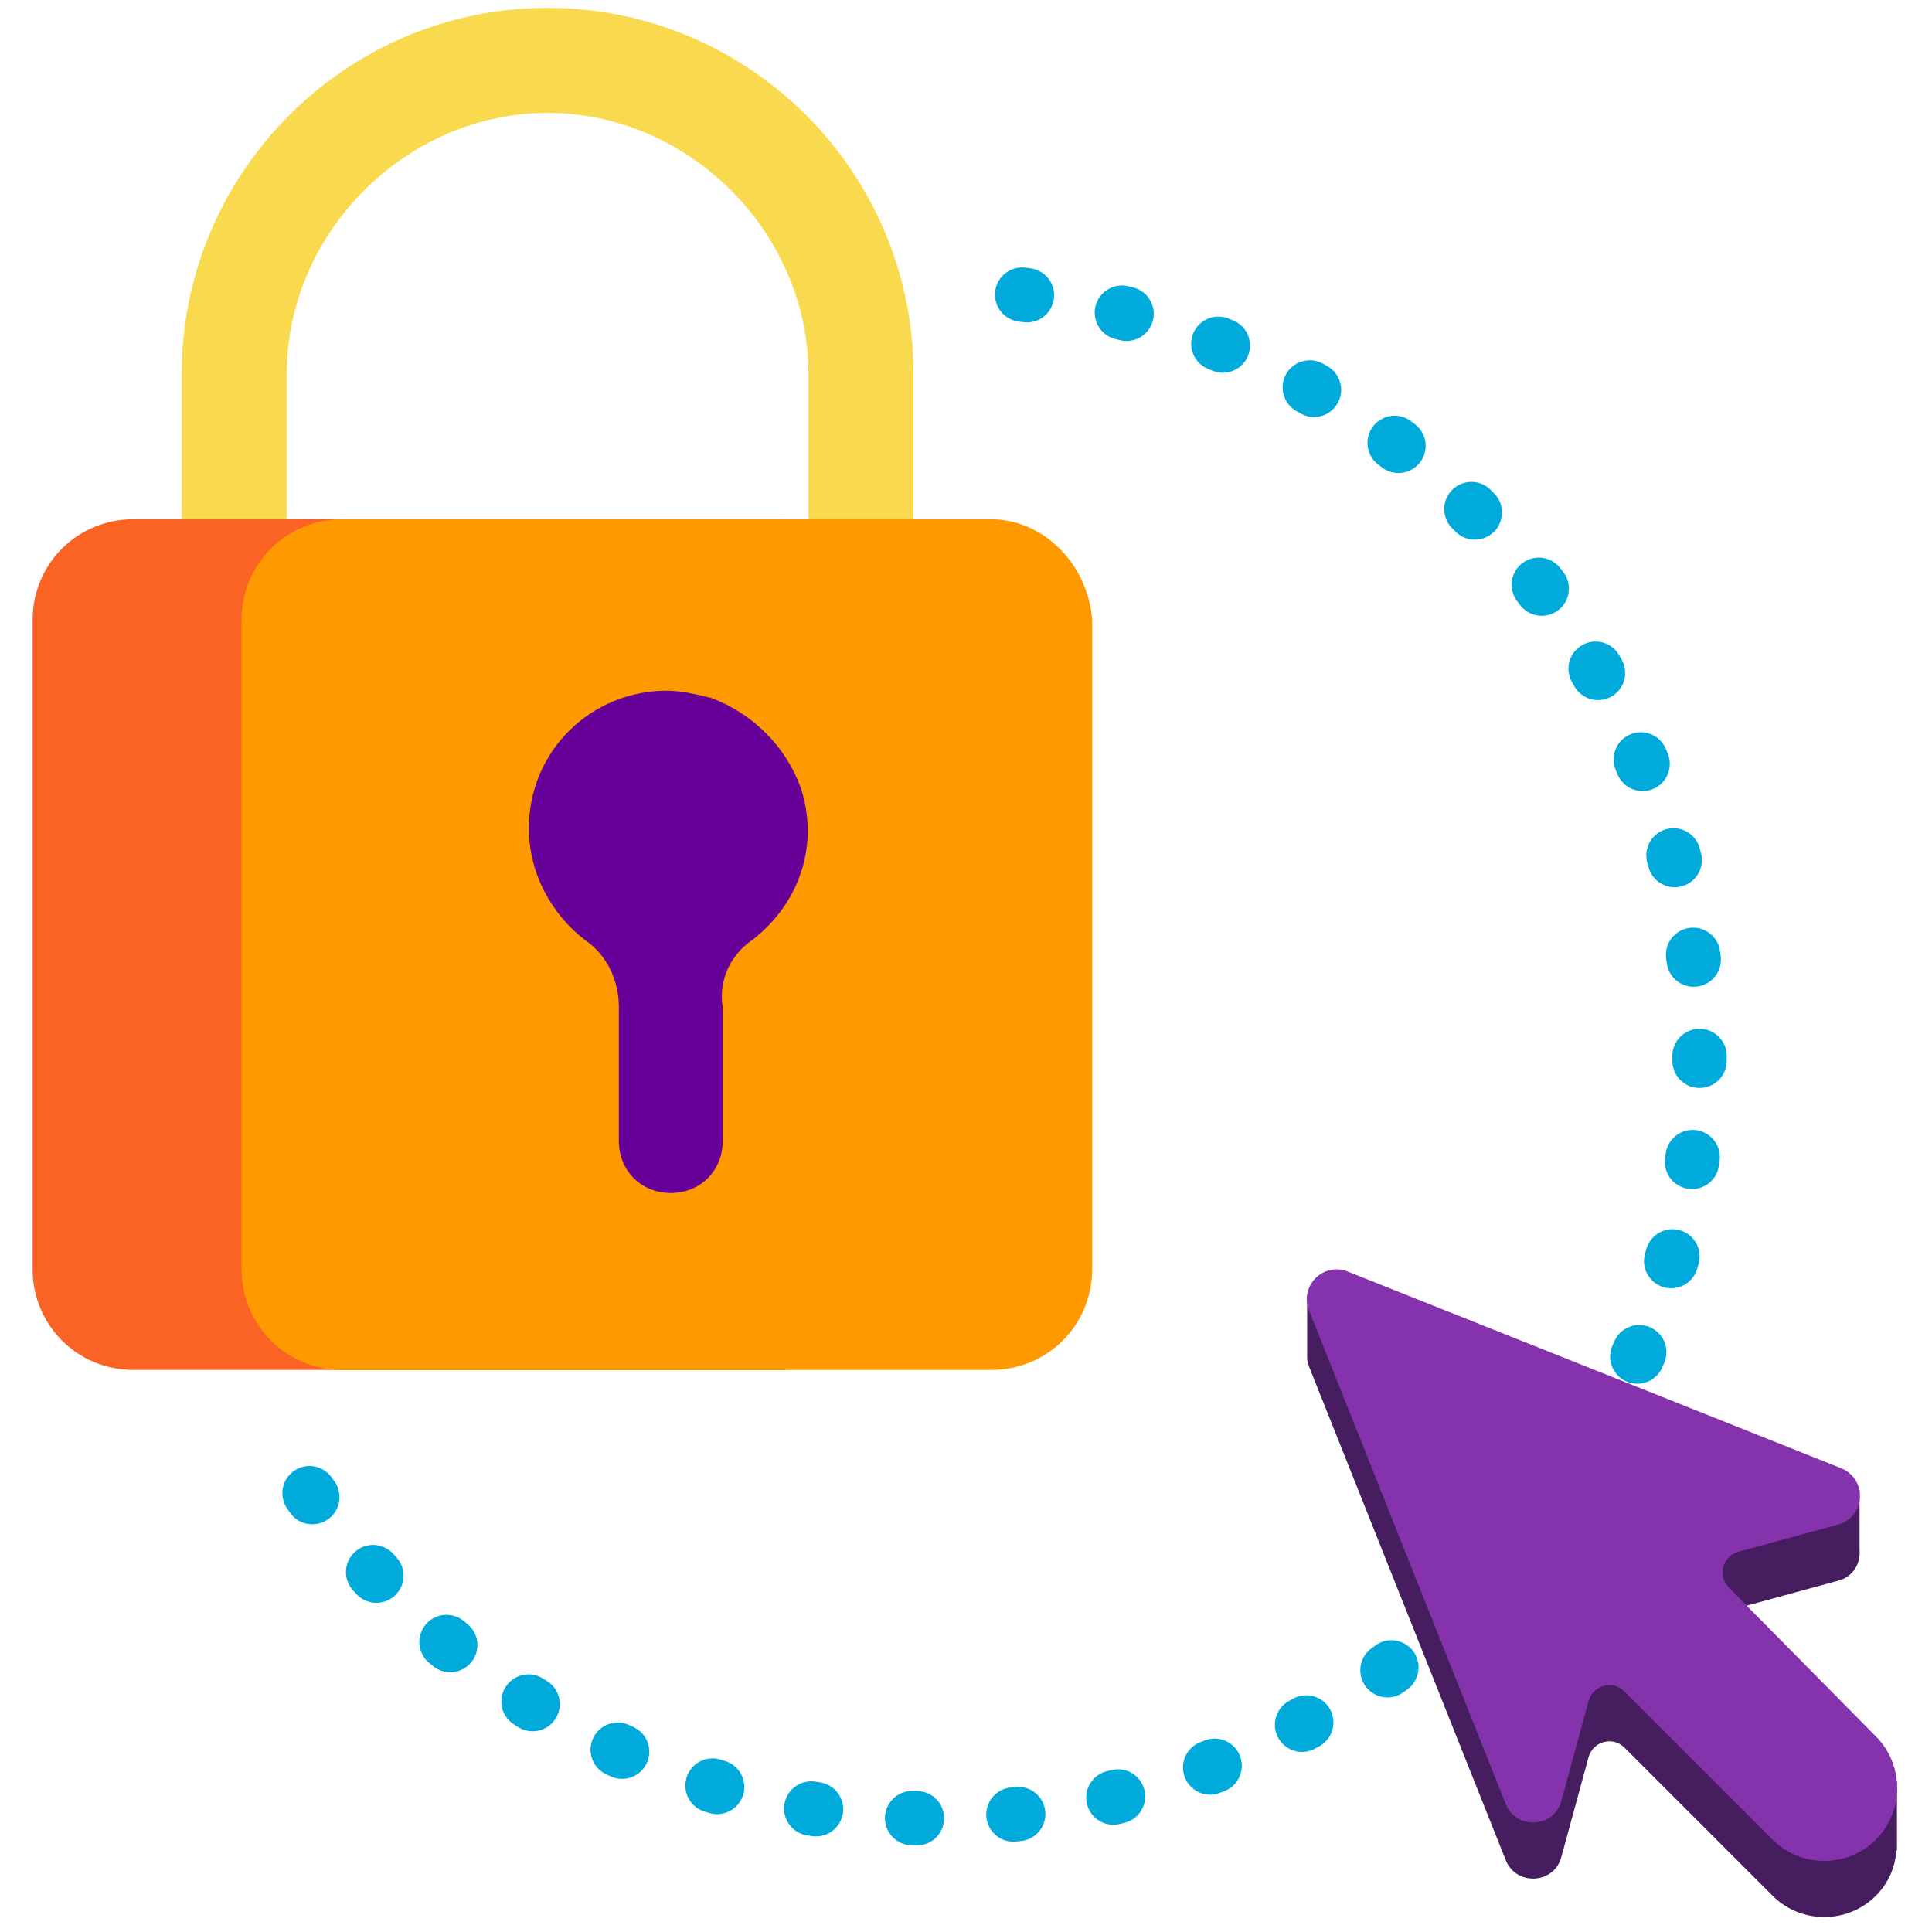 <svg xmlns="http://www.w3.org/2000/svg" viewBox="0 0 320 320"><path d="M169.3 48.8c63.2 7.1 112.2 60.7 112.2 125.8 0 69.9-56.7 126.6-126.6 126.6-44.8 0-84.1-23.2-106.6-58.3" fill="none" stroke="#00abdb" stroke-width="9" stroke-linecap="round" stroke-linejoin="round" stroke-miterlimit="10" stroke-dasharray=".8,16"/><path d="M30.1 164.4h17.4V61.9c0-23.4 19.8-43.2 43.2-43.2s43.2 19.8 43.2 43.2v102.5h17.4V61.9c0-33.4-27.2-60.6-60.6-60.6S30.1 28.6 30.1 61.9v102.5z" fill="#f9da4f"/><path d="M129.6 86H22.1c-9.3 0-16.7 7.4-16.7 16.7v107.5c0 9.3 7.4 16.7 16.7 16.7h107.5c9.3 0 16.7-7.4 16.7-16.7V102.7c-.1-9.3-7.4-16.7-16.7-16.7z" fill="#fa6324"/><path d="M164.1 86H56.7C47.4 86 40 93.4 40 102.7v107.5c0 9.3 7.4 16.7 16.7 16.7h107.5c9.3 0 16.7-7.4 16.7-16.7V102.7c-.7-9.3-8.1-16.7-16.8-16.7z" fill="#f90"/><path d="M87.6 137.2c0-13 10.5-22.8 22.8-22.8 2.5 0 4.9.6 7.4 1.2 6.9 2.6 12.3 8 14.8 14.8 3.1 9.3 0 19.1-8 25.3-3.7 2.5-5.6 6.8-4.9 11.1V189c0 4.9-3.7 8.6-8.6 8.6s-8.6-3.7-8.6-8.6v-22.2c0-4.3-1.9-8.6-5.6-11.1-5.6-4.3-9.3-11.1-9.3-18.5z" fill="#660098"/><g><path d="M314.5 295h-5.4l-22.7-22.7c-2-2-1.1-5.3 1.6-6l16.5-4.5c2.6-.7 3.7-3 3.5-5.2v-9.8l-91.5-32.1v10.1c0 .5.1 1 .3 1.5l32.6 81.8c1.7 4.3 8 4 9.2-.5l4.5-16.5c.7-2.7 4.1-3.6 6-1.6l24.5 24.5c4.7 4.7 12.4 4.7 17.1 0 2.1-2.1 3.2-4.7 3.4-7.5h.1V295z" fill="#461e5f"/><path d="M305 243.2l-81.8-32.6c-4-1.6-8 2.4-6.4 6.4l32.6 81.8c1.7 4.3 8 4 9.2-.5l4.5-16.5c.7-2.7 4.1-3.6 6-1.6l24.5 24.5c4.7 4.7 12.4 4.7 17.1 0 4.7-4.7 4.7-12.4 0-17.1L286.4 263c-2-2-1.1-5.3 1.6-6l16.5-4.5c4.5-1.3 4.8-7.5.5-9.3z" fill="#8533ad"/></g></svg>